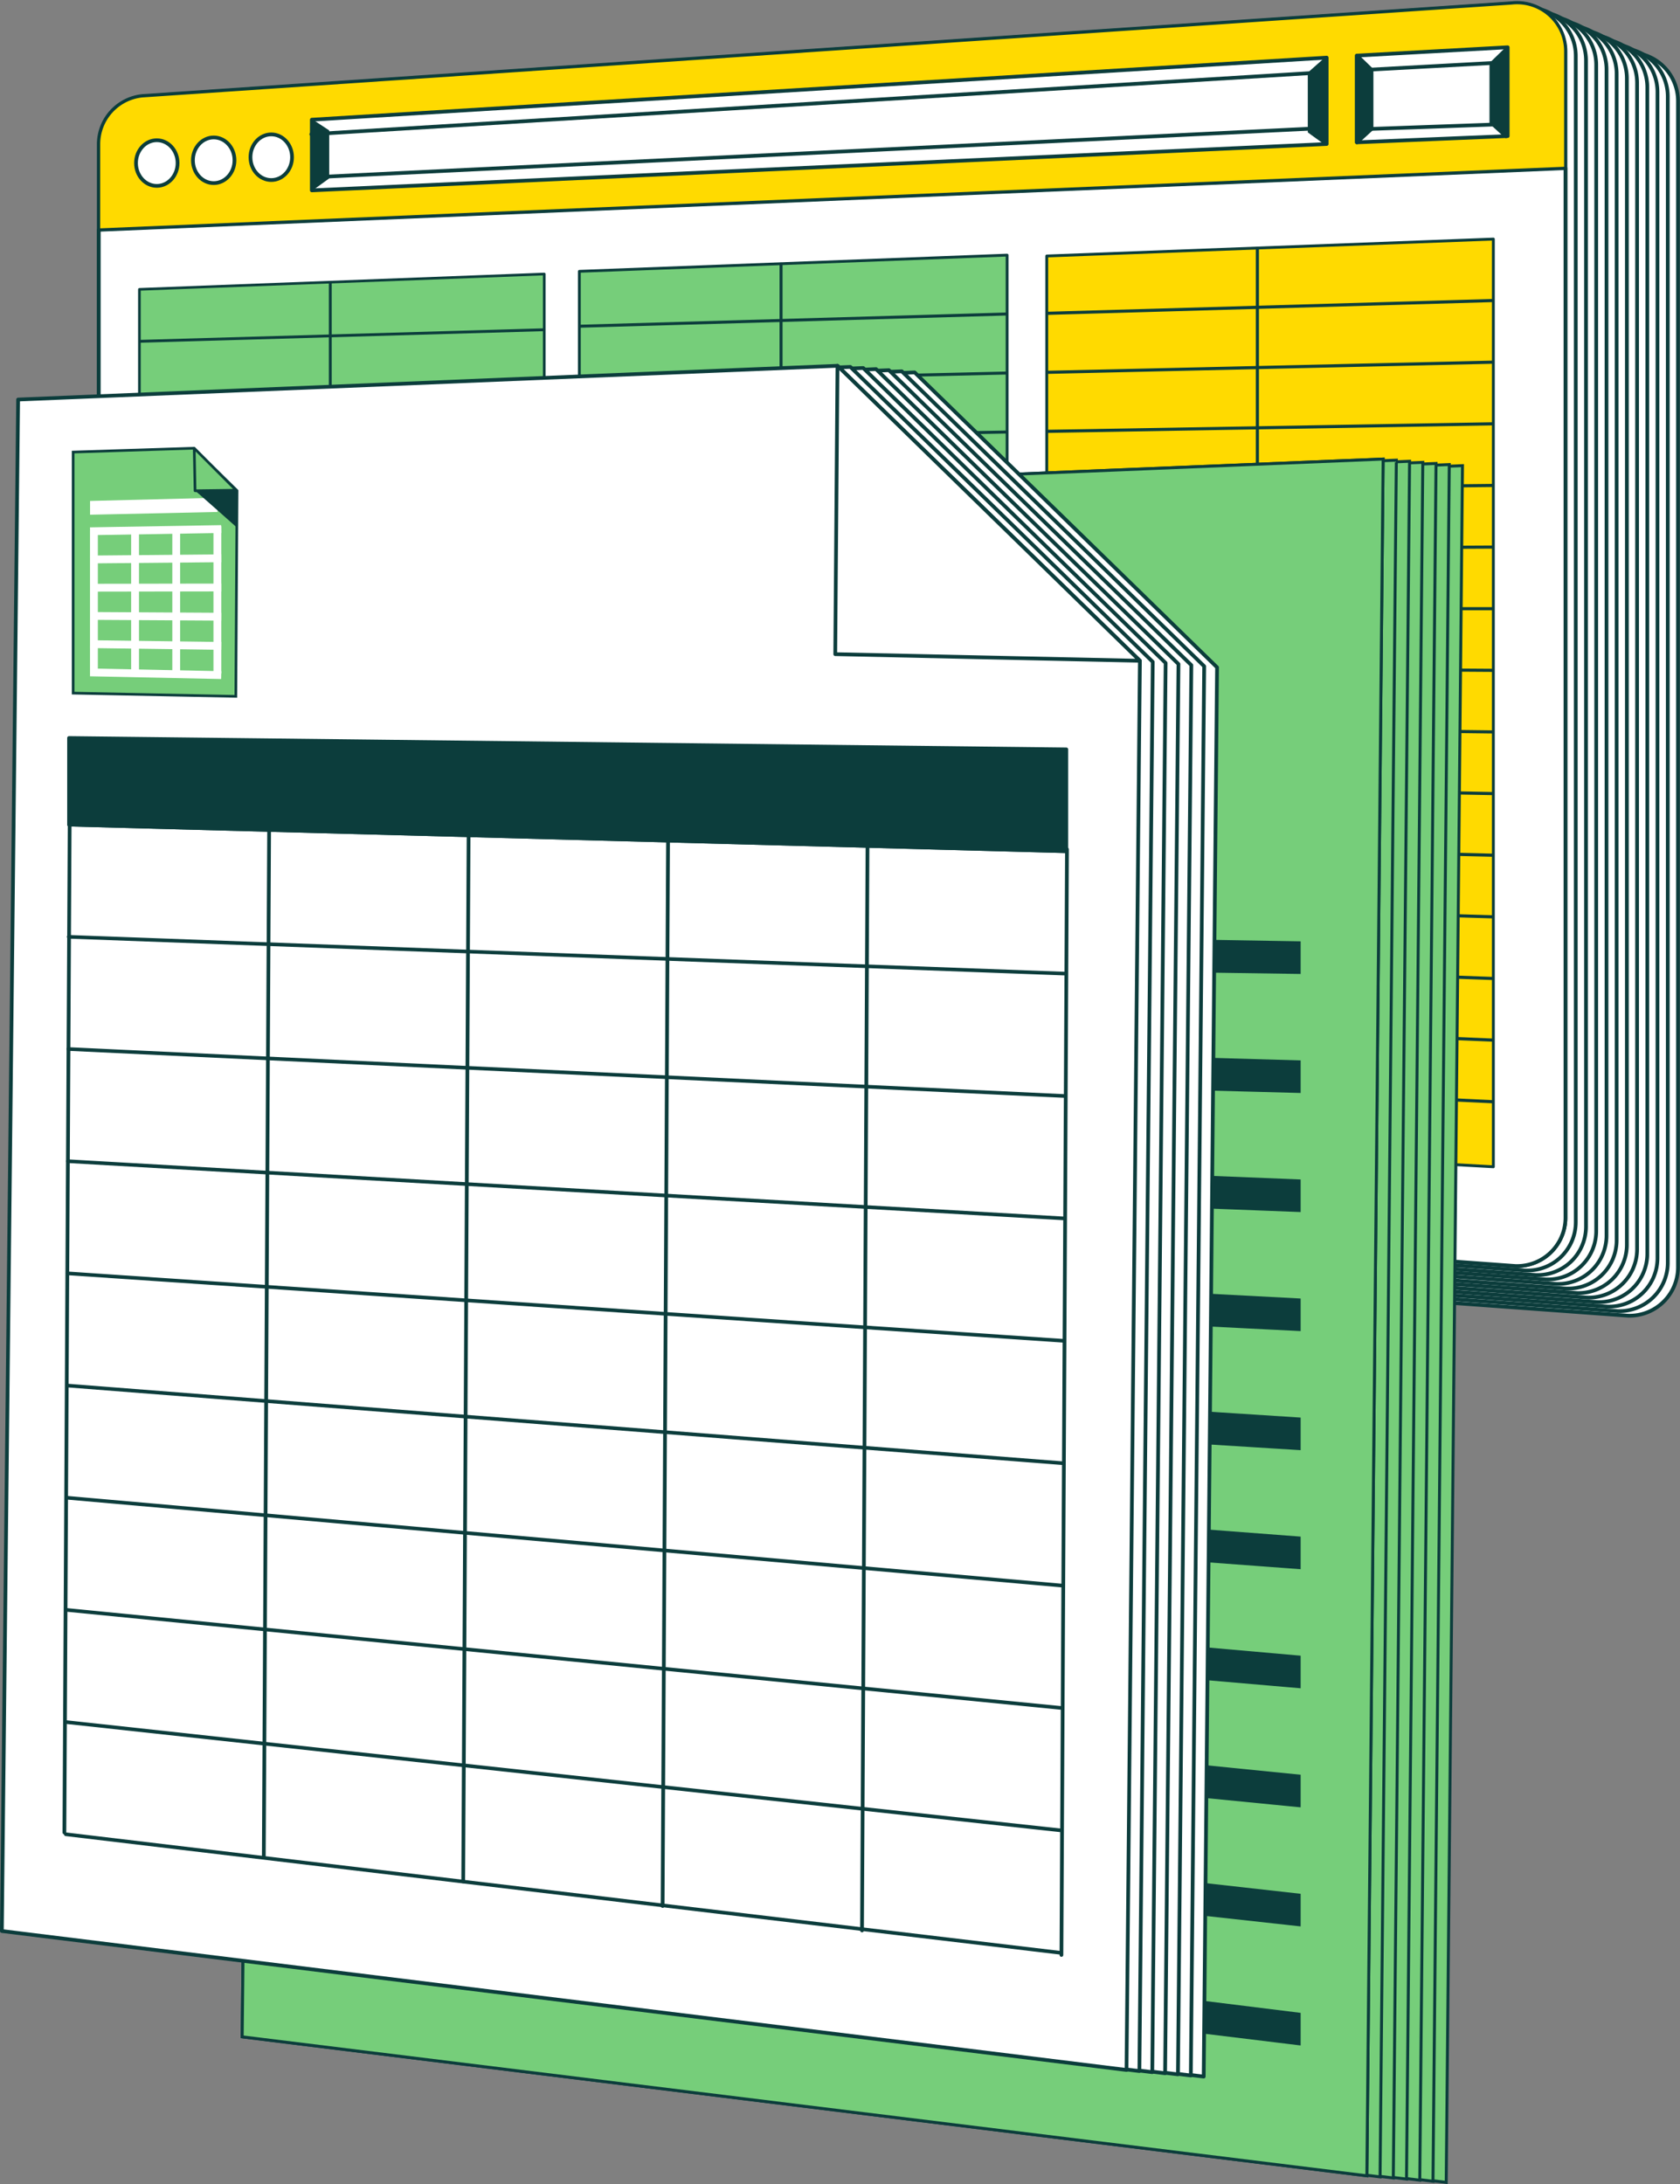 <?xml version="1.0" encoding="UTF-8"?>
<!DOCTYPE svg PUBLIC '-//W3C//DTD SVG 1.0//EN'
          'http://www.w3.org/TR/2001/REC-SVG-20010904/DTD/svg10.dtd'>
<svg data-name="Layer 1" height="814.4" preserveAspectRatio="xMidYMid meet" version="1.0" viewBox="-0.0 -0.4 626.4 814.4" width="626.4" xmlns="http://www.w3.org/2000/svg" xmlns:xlink="http://www.w3.org/1999/xlink" zoomAndPan="magnify"
><rect x="-0.0" y="-0.4" width="626.4" height="814.4" fill="#808080" stroke="none"/><g id="change1_1"
  ><path d="M605.68,19.29,94.92,53.91a18.07,18.07,0,0,0-16.17,18V434.93A18.06,18.06,0,0,0,96.18,453l510.76,37.16a18.07,18.07,0,0,0,18.71-18.06V37.26A18.08,18.08,0,0,0,605.68,19.29Z" fill="#fff" stroke="#0c3d3c" stroke-linecap="round" stroke-linejoin="round" stroke-width="1.39"
  /></g
  ><g id="change1_2"
  ><path d="M601.87,17.61,91.11,52.23a18.07,18.07,0,0,0-16.17,18v363A18.06,18.06,0,0,0,92.37,451.3l510.76,37.16a18.08,18.08,0,0,0,18.71-18.06V35.58A18.08,18.08,0,0,0,601.87,17.61Z" fill="#fff" stroke="#0c3d3c" stroke-linecap="round" stroke-linejoin="round" stroke-width="1.39"
  /></g
  ><g id="change1_3"
  ><path d="M598.06,15.93,87.3,50.55a18.07,18.07,0,0,0-16.17,18v363a18.07,18.07,0,0,0,17.43,18.06l510.76,37.16A18.08,18.08,0,0,0,618,468.72V33.9A18.08,18.08,0,0,0,598.06,15.93Z" fill="#fff" stroke="#0c3d3c" stroke-linecap="round" stroke-linejoin="round" stroke-width="1.39"
  /></g
  ><g id="change1_4"
  ><path d="M594.25,14.25,83.49,48.86a18.07,18.07,0,0,0-16.17,18v363a18.06,18.06,0,0,0,17.43,18.06L595.51,485.1A18.07,18.07,0,0,0,614.21,467V32.22A18.06,18.06,0,0,0,594.25,14.25Z" fill="#fff" stroke="#0c3d3c" stroke-linecap="round" stroke-linejoin="round" stroke-width="1.39"
  /></g
  ><g id="change1_5"
  ><path d="M590.44,12.57,79.68,47.18a18.07,18.07,0,0,0-16.18,18v363a18.07,18.07,0,0,0,17.44,18.06L591.7,483.41a18.06,18.06,0,0,0,18.7-18.05V30.54A18.06,18.06,0,0,0,590.44,12.57Z" fill="#fff" stroke="#0c3d3c" stroke-linecap="round" stroke-linejoin="round" stroke-width="1.39"
  /></g
  ><g id="change1_6"
  ><path d="M586.63,10.89,75.87,45.5a18.07,18.07,0,0,0-16.18,18v363a18.07,18.07,0,0,0,17.44,18.06l510.76,37.15a18.06,18.06,0,0,0,18.7-18.05V28.86A18.06,18.06,0,0,0,586.63,10.89Z" fill="#fff" stroke="#0c3d3c" stroke-linecap="round" stroke-linejoin="round" stroke-width="1.39"
  /></g
  ><g id="change1_7"
  ><path d="M582.82,9.2,72.06,43.82a18.07,18.07,0,0,0-16.18,18V424.84A18.08,18.08,0,0,0,73.32,442.9l510.76,37.15A18.07,18.07,0,0,0,602.78,462V27.17A18.07,18.07,0,0,0,582.82,9.2Z" fill="#fff" stroke="#0c3d3c" stroke-linecap="round" stroke-linejoin="round" stroke-width="1.39"
  /></g
  ><g id="change1_8"
  ><path d="M579,7.52,68.25,42.14a18.07,18.07,0,0,0-16.18,18V423.16a18.06,18.06,0,0,0,17.44,18l510.76,37.16A18.07,18.07,0,0,0,599,460.31V25.49A18.07,18.07,0,0,0,579,7.52Z" fill="#fff" stroke="#0c3d3c" stroke-linecap="round" stroke-linejoin="round" stroke-width="1.39"
  /></g
  ><g id="change1_9"
  ><path d="M575.19,5.84,64.43,40.46a18.07,18.07,0,0,0-16.17,18V421.48a18.06,18.06,0,0,0,17.43,18l510.76,37.16a18.07,18.07,0,0,0,18.71-18.06V23.81A18.08,18.08,0,0,0,575.19,5.84Z" fill="#fff" stroke="#0c3d3c" stroke-linecap="round" stroke-linejoin="round" stroke-width="1.39"
  /></g
  ><g id="change1_10"
  ><path d="M571.38,4.16,60.62,38.78a18.06,18.06,0,0,0-16.17,18v363a18.07,18.07,0,0,0,17.43,18.06L572.64,475A18.08,18.08,0,0,0,591.35,457V22.13A18.07,18.07,0,0,0,571.38,4.16Z" fill="#fff" stroke="#0c3d3c" stroke-linecap="round" stroke-linejoin="round" stroke-width="1.39"
  /></g
  ><g id="change1_11"
  ><path d="M567.57,2.48,56.81,37.09a18.07,18.07,0,0,0-16.17,18v363a18.06,18.06,0,0,0,17.43,18.06l510.76,37.16a18.08,18.08,0,0,0,18.71-18.06V20.45A18.07,18.07,0,0,0,567.57,2.48Z" fill="#fff" stroke="#0c3d3c" stroke-linecap="round" stroke-linejoin="round" stroke-width="1.39"
  /></g
  ><g id="change1_12"
  ><path d="M563.76.8,53,35.41a18.07,18.07,0,0,0-16.17,18V416.43a18.06,18.06,0,0,0,17.43,18.06L565,471.64a18.06,18.06,0,0,0,18.7-18.05V18.77A18.06,18.06,0,0,0,563.76.8Z" fill="#fff" stroke="#0c3d3c" stroke-linecap="round" stroke-linejoin="round" stroke-width="1.39"
  /></g
  ><g id="change1_13"
  ><path d="M36.83,85.29V416.43a18.06,18.06,0,0,0,17.43,18.06L565,471.64a18.06,18.06,0,0,0,18.7-18.05V62.29Z" fill="#fff" stroke="#0c3d3c" stroke-linecap="round" stroke-linejoin="round" stroke-width="1.39"
  /></g
  ><g id="change2_1"
  ><path d="M583.72,18.77a18.06,18.06,0,0,0-20-18L53,35.41a18.07,18.07,0,0,0-16.17,18V85.29l546.89-23Z" fill="#ffda00" stroke="#0c3d3c" stroke-linecap="round" stroke-linejoin="round" stroke-width="1.06"
  /></g
  ><g id="change1_14"
  ><ellipse cx="58.46" cy="60.4" fill="#fff" rx="7.75" ry="8.51" stroke="#0c3d3c" stroke-linecap="round" stroke-linejoin="round" stroke-width="1.39"
  /></g
  ><g id="change1_15"
  ><ellipse cx="79.68" cy="59.36" fill="#fff" rx="7.75" ry="8.51" stroke="#0c3d3c" stroke-linecap="round" stroke-linejoin="round" stroke-width="1.39"
  /></g
  ><g id="change1_16"
  ><ellipse cx="101.14" cy="58.22" fill="#fff" rx="7.75" ry="8.51" stroke="#0c3d3c" stroke-linecap="round" stroke-linejoin="round" stroke-width="1.39"
  /></g
  ><g id="change1_17"
  ><path d="M116.27 44.23L494.66 21.09 494.66 53.29 116.27 70.58 116.27 44.23z" fill="#fff" stroke="#0c3d3c" stroke-linecap="round" stroke-linejoin="round" stroke-width="1.39"
  /></g
  ><g id="change1_18"
  ><path d="M505.92 20.33L562.15 17.23 562.15 50.33 505.92 52.67 505.92 20.33z" fill="#fff" stroke="#0c3d3c" stroke-linecap="round" stroke-linejoin="round" stroke-width="1.39"
  /></g
  ><g id="change3_1"
  ><path d="M116.27,44.23l6.27,4.1V66l-6.27,4.54Z" fill="#0c3d3c" stroke="#0c3d3c" stroke-linecap="round" stroke-linejoin="round" stroke-width=".42"
  /></g
  ><g id="change3_2"
  ><path d="M494.11,21.22l-6.28,5.55V48.86l6.28,4.54Z" fill="#0c3d3c" stroke="#0c3d3c" stroke-linecap="round" stroke-linejoin="round" stroke-width=".42"
  /></g
  ><g id="change1_19"
  ><path d="M119.89 65.54L491.05 47.46" fill="#fff" stroke="#0c3d3c" stroke-linecap="round" stroke-linejoin="round" stroke-width="1.39"
  /></g
  ><g id="change1_20"
  ><path d="M116.06 49.65L490.09 26.77" fill="#fff" stroke="#0c3d3c" stroke-linecap="round" stroke-linejoin="round" stroke-width="1.39"
  /></g
  ><g id="change3_3"
  ><path d="M505.92 20.33L511.39 25.65 511.39 47.66 505.92 52.67 505.92 20.33z" fill="#0c3d3c" stroke="#0c3d3c" stroke-linecap="round" stroke-linejoin="round" stroke-width="1.39"
  /></g
  ><g id="change3_4"
  ><path d="M561.54 18.07L556.06 23.39 556.06 45.4 561.54 50.41 561.54 18.07z" fill="#0c3d3c" stroke="#0c3d3c" stroke-linecap="round" stroke-linejoin="round" stroke-width="1.39"
  /></g
  ><g id="change3_5"
  ><path d="M511.39 47.66L557.43 46.02" fill="#0c3d3c" stroke="#0c3d3c" stroke-linecap="round" stroke-linejoin="round" stroke-width="1.39"
  /></g
  ><g id="change3_6"
  ><path d="M508.92 25.67L558.04 23" fill="#0c3d3c" stroke="#0c3d3c" stroke-linecap="round" stroke-linejoin="round" stroke-width="1.39"
  /></g
  ><g id="change2_2"
  ><path d="M390.29 425.46L390.29 95.05 556.81 88.74 556.81 434.64 390.29 425.46z" fill="#ffda00" stroke="#0c3d3c" stroke-linecap="round" stroke-linejoin="round" stroke-width="1.06"
  /></g
  ><path d="M390.73 116.42L556.59 111.66" fill="none" stroke="#0c3d3c" stroke-linecap="round" stroke-linejoin="round" stroke-width="1.17"
  /><path d="M390.73 138.42L556.59 134.64" fill="none" stroke="#0c3d3c" stroke-linecap="round" stroke-linejoin="round" stroke-width="1.17"
  /><path d="M390.73 160.43L556.59 157.62" fill="none" stroke="#0c3d3c" stroke-linecap="round" stroke-linejoin="round" stroke-width="1.17"
  /><path d="M390.73 182.43L556.59 180.6" fill="none" stroke="#0c3d3c" stroke-linecap="round" stroke-linejoin="round" stroke-width="1.17"
  /><path d="M390.73 204.44L556.59 203.58" fill="none" stroke="#0c3d3c" stroke-linecap="round" stroke-linejoin="round" stroke-width="1.17"
  /><path d="M390.73 226.45L556.59 226.56" fill="none" stroke="#0c3d3c" stroke-linecap="round" stroke-linejoin="round" stroke-width="1.17"
  /><path d="M390.73 248.45L556.59 249.54" fill="none" stroke="#0c3d3c" stroke-linecap="round" stroke-linejoin="round" stroke-width="1.17"
  /><path d="M390.73 270.46L556.59 272.51" fill="none" stroke="#0c3d3c" stroke-linecap="round" stroke-linejoin="round" stroke-width="1.17"
  /><path d="M390.73 292.46L556.59 295.49" fill="none" stroke="#0c3d3c" stroke-linecap="round" stroke-linejoin="round" stroke-width="1.17"
  /><path d="M390.73 314.47L556.59 318.47" fill="none" stroke="#0c3d3c" stroke-linecap="round" stroke-linejoin="round" stroke-width="1.17"
  /><path d="M390.73 336.47L556.59 341.45" fill="none" stroke="#0c3d3c" stroke-linecap="round" stroke-linejoin="round" stroke-width="1.17"
  /><path d="M390.73 358.48L556.59 364.43" fill="none" stroke="#0c3d3c" stroke-linecap="round" stroke-linejoin="round" stroke-width="1.17"
  /><path d="M390.73 380.48L556.59 387.41" fill="none" stroke="#0c3d3c" stroke-linecap="round" stroke-linejoin="round" stroke-width="1.17"
  /><path d="M390.73 402.49L556.59 410.39" fill="none" stroke="#0c3d3c" stroke-linecap="round" stroke-linejoin="round" stroke-width="1.17"
  /><g id="change4_1"
  ><path d="M468.82 92.23L468.82 429.83" fill="#76ce7a" stroke="#0c3d3c" stroke-linecap="round" stroke-linejoin="round" stroke-width="1.17"
  /></g
  ><g id="change4_2"
  ><path d="M216.02 417.22L216.02 100.77 375.5 94.72 375.5 426.01 216.02 417.22z" fill="#76ce7a" stroke="#0c3d3c" stroke-linecap="round" stroke-linejoin="round" stroke-width="1.04"
  /></g
  ><path d="M216.44 121.23L375.29 116.68" fill="none" stroke="#0c3d3c" stroke-linecap="round" stroke-linejoin="round" stroke-width="1.12"
  /><path d="M216.44 142.31L375.29 138.69" fill="none" stroke="#0c3d3c" stroke-linecap="round" stroke-linejoin="round" stroke-width="1.12"
  /><path d="M216.44 163.39L375.29 160.69" fill="none" stroke="#0c3d3c" stroke-linecap="round" stroke-linejoin="round" stroke-width="1.12"
  /><path d="M216.44 184.46L375.29 182.7" fill="none" stroke="#0c3d3c" stroke-linecap="round" stroke-linejoin="round" stroke-width="1.12"
  /><path d="M216.44 205.54L375.29 204.71" fill="none" stroke="#0c3d3c" stroke-linecap="round" stroke-linejoin="round" stroke-width="1.12"
  /><path d="M216.44 226.61L375.29 226.72" fill="none" stroke="#0c3d3c" stroke-linecap="round" stroke-linejoin="round" stroke-width="1.12"
  /><path d="M216.44 247.69L375.29 248.73" fill="none" stroke="#0c3d3c" stroke-linecap="round" stroke-linejoin="round" stroke-width="1.12"
  /><path d="M216.44 268.76L375.29 270.73" fill="none" stroke="#0c3d3c" stroke-linecap="round" stroke-linejoin="round" stroke-width="1.12"
  /><path d="M216.44 289.84L375.29 292.74" fill="none" stroke="#0c3d3c" stroke-linecap="round" stroke-linejoin="round" stroke-width="1.12"
  /><path d="M216.44 310.91L375.29 314.75" fill="none" stroke="#0c3d3c" stroke-linecap="round" stroke-linejoin="round" stroke-width="1.12"
  /><path d="M216.44 331.99L375.29 336.76" fill="none" stroke="#0c3d3c" stroke-linecap="round" stroke-linejoin="round" stroke-width="1.12"
  /><path d="M216.44 353.07L375.29 358.77" fill="none" stroke="#0c3d3c" stroke-linecap="round" stroke-linejoin="round" stroke-width="1.12"
  /><path d="M216.44 374.14L375.29 380.78" fill="none" stroke="#0c3d3c" stroke-linecap="round" stroke-linejoin="round" stroke-width="1.12"
  /><path d="M216.44 395.22L375.29 402.78" fill="none" stroke="#0c3d3c" stroke-linecap="round" stroke-linejoin="round" stroke-width="1.12"
  /><g id="change4_3"
  ><path d="M291.22 98.07L291.22 421.4" fill="#76ce7a" stroke="#0c3d3c" stroke-linecap="round" stroke-linejoin="round" stroke-width="1.12"
  /></g
  ><g id="change4_4"
  ><path d="M51.98 407L51.98 107.49 202.92 101.77 202.92 415.32 51.98 407z" fill="#76ce7a" stroke="#0c3d3c" stroke-linecap="round" stroke-linejoin="round" stroke-width=".98"
  /></g
  ><path d="M52.37 126.86L202.72 122.55" fill="none" stroke="#0c3d3c" stroke-linecap="round" stroke-linejoin="round" stroke-width="1.06"
  /><path d="M52.37 146.81L202.72 143.38" fill="none" stroke="#0c3d3c" stroke-linecap="round" stroke-linejoin="round" stroke-width="1.06"
  /><path d="M52.37 166.76L202.72 164.21" fill="none" stroke="#0c3d3c" stroke-linecap="round" stroke-linejoin="round" stroke-width="1.06"
  /><path d="M52.37 186.7L202.72 185.04" fill="none" stroke="#0c3d3c" stroke-linecap="round" stroke-linejoin="round" stroke-width="1.06"
  /><path d="M52.37 206.65L202.72 205.87" fill="none" stroke="#0c3d3c" stroke-linecap="round" stroke-linejoin="round" stroke-width="1.06"
  /><path d="M52.37 226.6L202.72 226.7" fill="none" stroke="#0c3d3c" stroke-linecap="round" stroke-linejoin="round" stroke-width="1.06"
  /><path d="M52.37 246.55L202.72 247.53" fill="none" stroke="#0c3d3c" stroke-linecap="round" stroke-linejoin="round" stroke-width="1.06"
  /><path d="M52.37 266.49L202.72 268.36" fill="none" stroke="#0c3d3c" stroke-linecap="round" stroke-linejoin="round" stroke-width="1.06"
  /><path d="M52.37 286.44L202.72 289.19" fill="none" stroke="#0c3d3c" stroke-linecap="round" stroke-linejoin="round" stroke-width="1.06"
  /><path d="M52.37 306.39L202.72 310.02" fill="none" stroke="#0c3d3c" stroke-linecap="round" stroke-linejoin="round" stroke-width="1.06"
  /><path d="M52.37 326.34L202.72 330.85" fill="none" stroke="#0c3d3c" stroke-linecap="round" stroke-linejoin="round" stroke-width="1.06"
  /><path d="M52.37 346.28L202.72 351.68" fill="none" stroke="#0c3d3c" stroke-linecap="round" stroke-linejoin="round" stroke-width="1.06"
  /><path d="M52.37 366.23L202.72 372.51" fill="none" stroke="#0c3d3c" stroke-linecap="round" stroke-linejoin="round" stroke-width="1.06"
  /><path d="M52.37 386.18L202.72 393.34" fill="none" stroke="#0c3d3c" stroke-linecap="round" stroke-linejoin="round" stroke-width="1.06"
  /><g id="change4_5"
  ><path d="M123.15 104.94L123.15 410.96" fill="#76ce7a" stroke="#0c3d3c" stroke-linecap="round" stroke-linejoin="round" stroke-width="1.06"
  /></g
  ><g id="change4_6"
  ><path d="M539.23 813.32L119.89 761.52 125.96 190.49 431.45 177.91 545.3 173.22 544.21 287.89 539.23 813.32z" fill="#76ce7a" stroke="#0c3d3c" stroke-miterlimit="10" stroke-width="1.1"
  /></g
  ><g id="change4_7"
  ><path d="M534.3 812.91L114.96 761.11 121.03 190.08 426.52 177.5 540.37 172.81 539.28 287.48 534.3 812.91z" fill="#76ce7a" stroke="#0c3d3c" stroke-miterlimit="10" stroke-width="1.1"
  /></g
  ><g id="change4_8"
  ><path d="M529.37 812.5L110.03 760.7 116.1 189.67 421.59 177.09 535.44 172.4 534.35 287.07 529.37 812.5z" fill="#76ce7a" stroke="#0c3d3c" stroke-miterlimit="10" stroke-width="1.1"
  /></g
  ><g id="change4_9"
  ><path d="M524.43 812.09L105.09 760.29 111.16 189.26 416.66 176.68 530.5 171.99 529.42 286.66 524.43 812.09z" fill="#76ce7a" stroke="#0c3d3c" stroke-miterlimit="10" stroke-width="1.1"
  /></g
  ><g id="change4_10"
  ><path d="M519.5 811.68L100.16 759.88 106.23 188.85 411.72 176.27 525.57 171.58 524.48 286.25 519.5 811.68z" fill="#76ce7a" stroke="#0c3d3c" stroke-miterlimit="10" stroke-width="1.1"
  /></g
  ><g id="change4_11"
  ><path d="M514.57 811.27L95.23 759.47 101.3 188.44 406.79 175.86 520.64 171.17 519.55 285.84 514.57 811.27z" fill="#76ce7a" stroke="#0c3d3c" stroke-miterlimit="10" stroke-width="1.1"
  /></g
  ><g id="change4_12"
  ><path d="M509.64 810.86L90.3 759.05 96.37 188.02 401.86 175.44 515.71 170.76 514.62 285.43 509.64 810.86z" fill="#76ce7a" stroke="#0c3d3c" stroke-miterlimit="10" stroke-width="1.1"
  /></g
  ><g id="change4_13"
  ><path d="M509.64 810.86L90.3 759.05 96.37 188.02 401.86 175.44 515.71 170.76 514.62 285.43 509.64 810.86z" fill="#76ce7a" stroke="#0c3d3c" stroke-miterlimit="10" stroke-width="1.1"
  /></g
  ><g id="change3_7"
  ><path d="M118.15 345.01L484.47 351.06 484.47 362.25 118.15 356.96 118.15 345.01z" fill="#0c3d3c" stroke="#0c3d3c" stroke-miterlimit="10" stroke-width=".97"
  /></g
  ><g id="change3_8"
  ><path d="M118.15 385.02L484.47 395.45 484.47 406.63 118.15 396.96 118.15 385.02z" fill="#0c3d3c" stroke="#0c3d3c" stroke-miterlimit="10" stroke-width=".97"
  /></g
  ><g id="change3_9"
  ><path d="M118.15 425.03L484.47 439.84 484.47 451.02 118.15 436.97 118.15 425.03z" fill="#0c3d3c" stroke="#0c3d3c" stroke-miterlimit="10" stroke-width=".97"
  /></g
  ><g id="change3_10"
  ><path d="M118.15 465.03L484.47 484.22 484.47 495.4 118.15 476.98 118.15 465.03z" fill="#0c3d3c" stroke="#0c3d3c" stroke-miterlimit="10" stroke-width=".97"
  /></g
  ><g id="change3_11"
  ><path d="M118.15 505.04L484.47 528.61 484.47 539.79 118.15 516.98 118.15 505.04z" fill="#0c3d3c" stroke="#0c3d3c" stroke-miterlimit="10" stroke-width=".97"
  /></g
  ><g id="change3_12"
  ><path d="M118.15 545.04L484.47 572.99 484.47 584.17 118.15 556.99 118.15 545.04z" fill="#0c3d3c" stroke="#0c3d3c" stroke-miterlimit="10" stroke-width=".97"
  /></g
  ><g id="change3_13"
  ><path d="M118.15 585.05L484.47 617.38 484.47 628.56 118.15 596.99 118.15 585.05z" fill="#0c3d3c" stroke="#0c3d3c" stroke-miterlimit="10" stroke-width=".97"
  /></g
  ><g id="change3_14"
  ><path d="M118.15 625.06L484.47 661.76 484.47 672.95 118.15 637 118.15 625.06z" fill="#0c3d3c" stroke="#0c3d3c" stroke-miterlimit="10" stroke-width=".97"
  /></g
  ><g id="change3_15"
  ><path d="M118.15 665.06L484.47 706.15 484.47 717.33 118.15 677.01 118.15 665.06z" fill="#0c3d3c" stroke="#0c3d3c" stroke-miterlimit="10" stroke-width=".97"
  /></g
  ><g id="change3_16"
  ><path d="M118.15 705.07L484.47 750.54 484.47 761.72 118.15 717.01 118.15 705.07z" fill="#0c3d3c" stroke="#0c3d3c" stroke-miterlimit="10" stroke-width=".97"
  /></g
  ><g id="change1_21"
  ><path d="M448.81 773.87L29.47 722.06 35.54 151.03 341.03 138.45 453.79 248.43 448.81 773.87z" fill="#fff" stroke="#0c3d3c" stroke-linecap="round" stroke-linejoin="round" stroke-width="1.39"
  /></g
  ><g id="change1_22"
  ><path d="M444.01 773.46L24.67 721.65 30.74 150.62 336.23 138.04 448.99 248.02 444.01 773.46z" fill="#fff" stroke="#0c3d3c" stroke-linecap="round" stroke-linejoin="round" stroke-width="1.39"
  /></g
  ><g id="change1_23"
  ><path d="M439.21 773.04L19.88 721.24 25.95 150.21 331.44 137.63 444.2 247.61 439.21 773.04z" fill="#fff" stroke="#0c3d3c" stroke-linecap="round" stroke-linejoin="round" stroke-width="1.39"
  /></g
  ><g id="change1_24"
  ><path d="M434.42 772.63L15.08 720.83 21.15 149.8 326.64 137.22 439.4 247.2 434.42 772.63z" fill="#fff" stroke="#0c3d3c" stroke-linecap="round" stroke-linejoin="round" stroke-width="1.39"
  /></g
  ><g id="change1_25"
  ><path d="M429.63 772.22L10.29 720.42 16.36 149.39 321.85 136.81 434.61 246.79 429.63 772.22z" fill="#fff" stroke="#0c3d3c" stroke-linecap="round" stroke-linejoin="round" stroke-width="1.39"
  /></g
  ><g id="change1_26"
  ><path d="M424.83 771.81L5.49 720.01 11.56 148.98 317.05 136.4 429.81 246.38 424.83 771.81z" fill="#fff" stroke="#0c3d3c" stroke-linecap="round" stroke-linejoin="round" stroke-width="1.39"
  /></g
  ><g id="change1_27"
  ><path d="M420.03 771.4L0.69 719.6 6.76 148.57 312.26 135.99 425.02 245.97 420.03 771.4z" fill="#fff" stroke="#0c3d3c" stroke-linecap="round" stroke-linejoin="round" stroke-width="1.39"
  /></g
  ><g id="change1_28"
  ><path d="M312.26 135.99L311.43 243.51 425.02 245.97 312.26 135.99z" fill="#fff" stroke="#0c3d3c" stroke-linecap="round" stroke-linejoin="round" stroke-width="1.39"
  /></g
  ><g id="change3_17"
  ><path d="M397.6 317L25.73 307.08 25.73 274.75 397.6 279 397.6 317z" fill="#0c3d3c" stroke="#0c3d3c" stroke-linecap="round" stroke-linejoin="round" stroke-width="1.35"
  /></g
  ><g id="change1_29"
  ><path d="M24.53 683.52L395.28 727.7" fill="#fff" stroke="#0c3d3c" stroke-linecap="round" stroke-linejoin="round" stroke-width="1.35"
  /></g
  ><g id="change1_30"
  ><path d="M24.67 641.69L395.54 682.07" fill="#fff" stroke="#0c3d3c" stroke-linecap="round" stroke-linejoin="round" stroke-width="1.35"
  /></g
  ><g id="change1_31"
  ><path d="M24.8 599.86L395.79 636.43" fill="#fff" stroke="#0c3d3c" stroke-linecap="round" stroke-linejoin="round" stroke-width="1.35"
  /></g
  ><g id="change1_32"
  ><path d="M24.93 558.04L396.05 590.8" fill="#fff" stroke="#0c3d3c" stroke-linecap="round" stroke-linejoin="round" stroke-width="1.35"
  /></g
  ><g id="change1_33"
  ><path d="M25.07 516.21L396.31 545.17" fill="#fff" stroke="#0c3d3c" stroke-linecap="round" stroke-linejoin="round" stroke-width="1.35"
  /></g
  ><g id="change1_34"
  ><path d="M25.2 474.38L396.57 499.53" fill="#fff" stroke="#0c3d3c" stroke-linecap="round" stroke-linejoin="round" stroke-width="1.35"
  /></g
  ><g id="change1_35"
  ><path d="M25.33 432.56L396.83 453.9" fill="#fff" stroke="#0c3d3c" stroke-linecap="round" stroke-linejoin="round" stroke-width="1.35"
  /></g
  ><g id="change1_36"
  ><path d="M25.47 390.73L397.08 408.26" fill="#fff" stroke="#0c3d3c" stroke-linecap="round" stroke-linejoin="round" stroke-width="1.35"
  /></g
  ><g id="change1_37"
  ><path d="M25.6 348.9L397.34 362.63" fill="#fff" stroke="#0c3d3c" stroke-linecap="round" stroke-linejoin="round" stroke-width="1.35"
  /></g
  ><g id="change1_38"
  ><path d="M25.73 307.08L397.6 317" fill="#fff" stroke="#0c3d3c" stroke-linecap="round" stroke-linejoin="round" stroke-width="1.35"
  /></g
  ><g id="change1_39"
  ><path d="M395.76 728.52L397.83 316.27" fill="#fff" stroke="#0c3d3c" stroke-linecap="round" stroke-linejoin="round" stroke-width="1.39"
  /></g
  ><g id="change1_40"
  ><path d="M321.41 719.39L323.48 310.35" fill="#fff" stroke="#0c3d3c" stroke-linecap="round" stroke-linejoin="round" stroke-width="1.39"
  /></g
  ><g id="change1_41"
  ><path d="M247.06 710.26L249.13 304.43" fill="#fff" stroke="#0c3d3c" stroke-linecap="round" stroke-linejoin="round" stroke-width="1.39"
  /></g
  ><g id="change1_42"
  ><path d="M172.71 701.13L174.78 298.51" fill="#fff" stroke="#0c3d3c" stroke-linecap="round" stroke-linejoin="round" stroke-width="1.39"
  /></g
  ><g id="change1_43"
  ><path d="M98.36 692L100.43 292.6" fill="#fff" stroke="#0c3d3c" stroke-linecap="round" stroke-linejoin="round" stroke-width="1.39"
  /></g
  ><g id="change1_44"
  ><path d="M24.01 682.87L26.08 286.68" fill="#fff" stroke="#0c3d3c" stroke-linecap="round" stroke-linejoin="round" stroke-width="1.39"
  /></g
  ><g id="change4_14"
  ><path d="M87.93 259.24L27.27 258.04 27.27 168.16 72.14 166.72 88.38 182.56 87.93 259.24z" fill="#76ce7a" stroke="#0c3d3c" stroke-miterlimit="10" stroke-width=".99"
  /></g
  ><g id="change4_15"
  ><path d="M72.42 166.72L72.73 182.58 88.04 182.38 72.42 166.72z" fill="#76ce7a" stroke="#0c3d3c" stroke-linecap="round" stroke-linejoin="round" stroke-width=".99"
  /></g
  ><path d="M33.58 197.69L82.49 196.86" fill="none" stroke="#fff" stroke-miterlimit="10" stroke-width="2.92"
  /><path d="M33.58 208.21L82.49 207.76" fill="none" stroke="#fff" stroke-miterlimit="10" stroke-width="2.92"
  /><path d="M33.58 218.73L82.49 218.65" fill="none" stroke="#fff" stroke-miterlimit="10" stroke-width="2.92"
  /><path d="M33.58 229.25L82.49 229.54" fill="none" stroke="#fff" stroke-miterlimit="10" stroke-width="2.92"
  /><path d="M33.58 239.77L82.49 240.43" fill="none" stroke="#fff" stroke-miterlimit="10" stroke-width="2.92"
  /><path d="M33.58 250.3L82.49 251.32" fill="none" stroke="#fff" stroke-miterlimit="10" stroke-width="2.92"
  /><path d="M81.05 195.84L81.05 250.71" fill="none" stroke="#fff" stroke-miterlimit="10" stroke-width="2.92"
  /><path d="M65.71 196.32L65.71 250.71" fill="none" stroke="#fff" stroke-miterlimit="10" stroke-width="2.92"
  /><path d="M50.36 196.81L50.36 250.71" fill="none" stroke="#fff" stroke-miterlimit="10" stroke-width="2.92"
  /><path d="M35.02 197.3L35.02 250.71" fill="none" stroke="#fff" stroke-miterlimit="10" stroke-width="2.92"
  /><g id="change1_45"
  ><path d="M33.58 186.38L81.29 185.18 81.12 190.49 33.58 191.52 33.58 186.38z" fill="#fff"
  /></g
  ><g id="change3_18"
  ><path d="M72.73,182.58c.1-.1,15.92,14,15.92,14V182.37Z" fill="#0c3d3c"
  /></g
></svg
>
